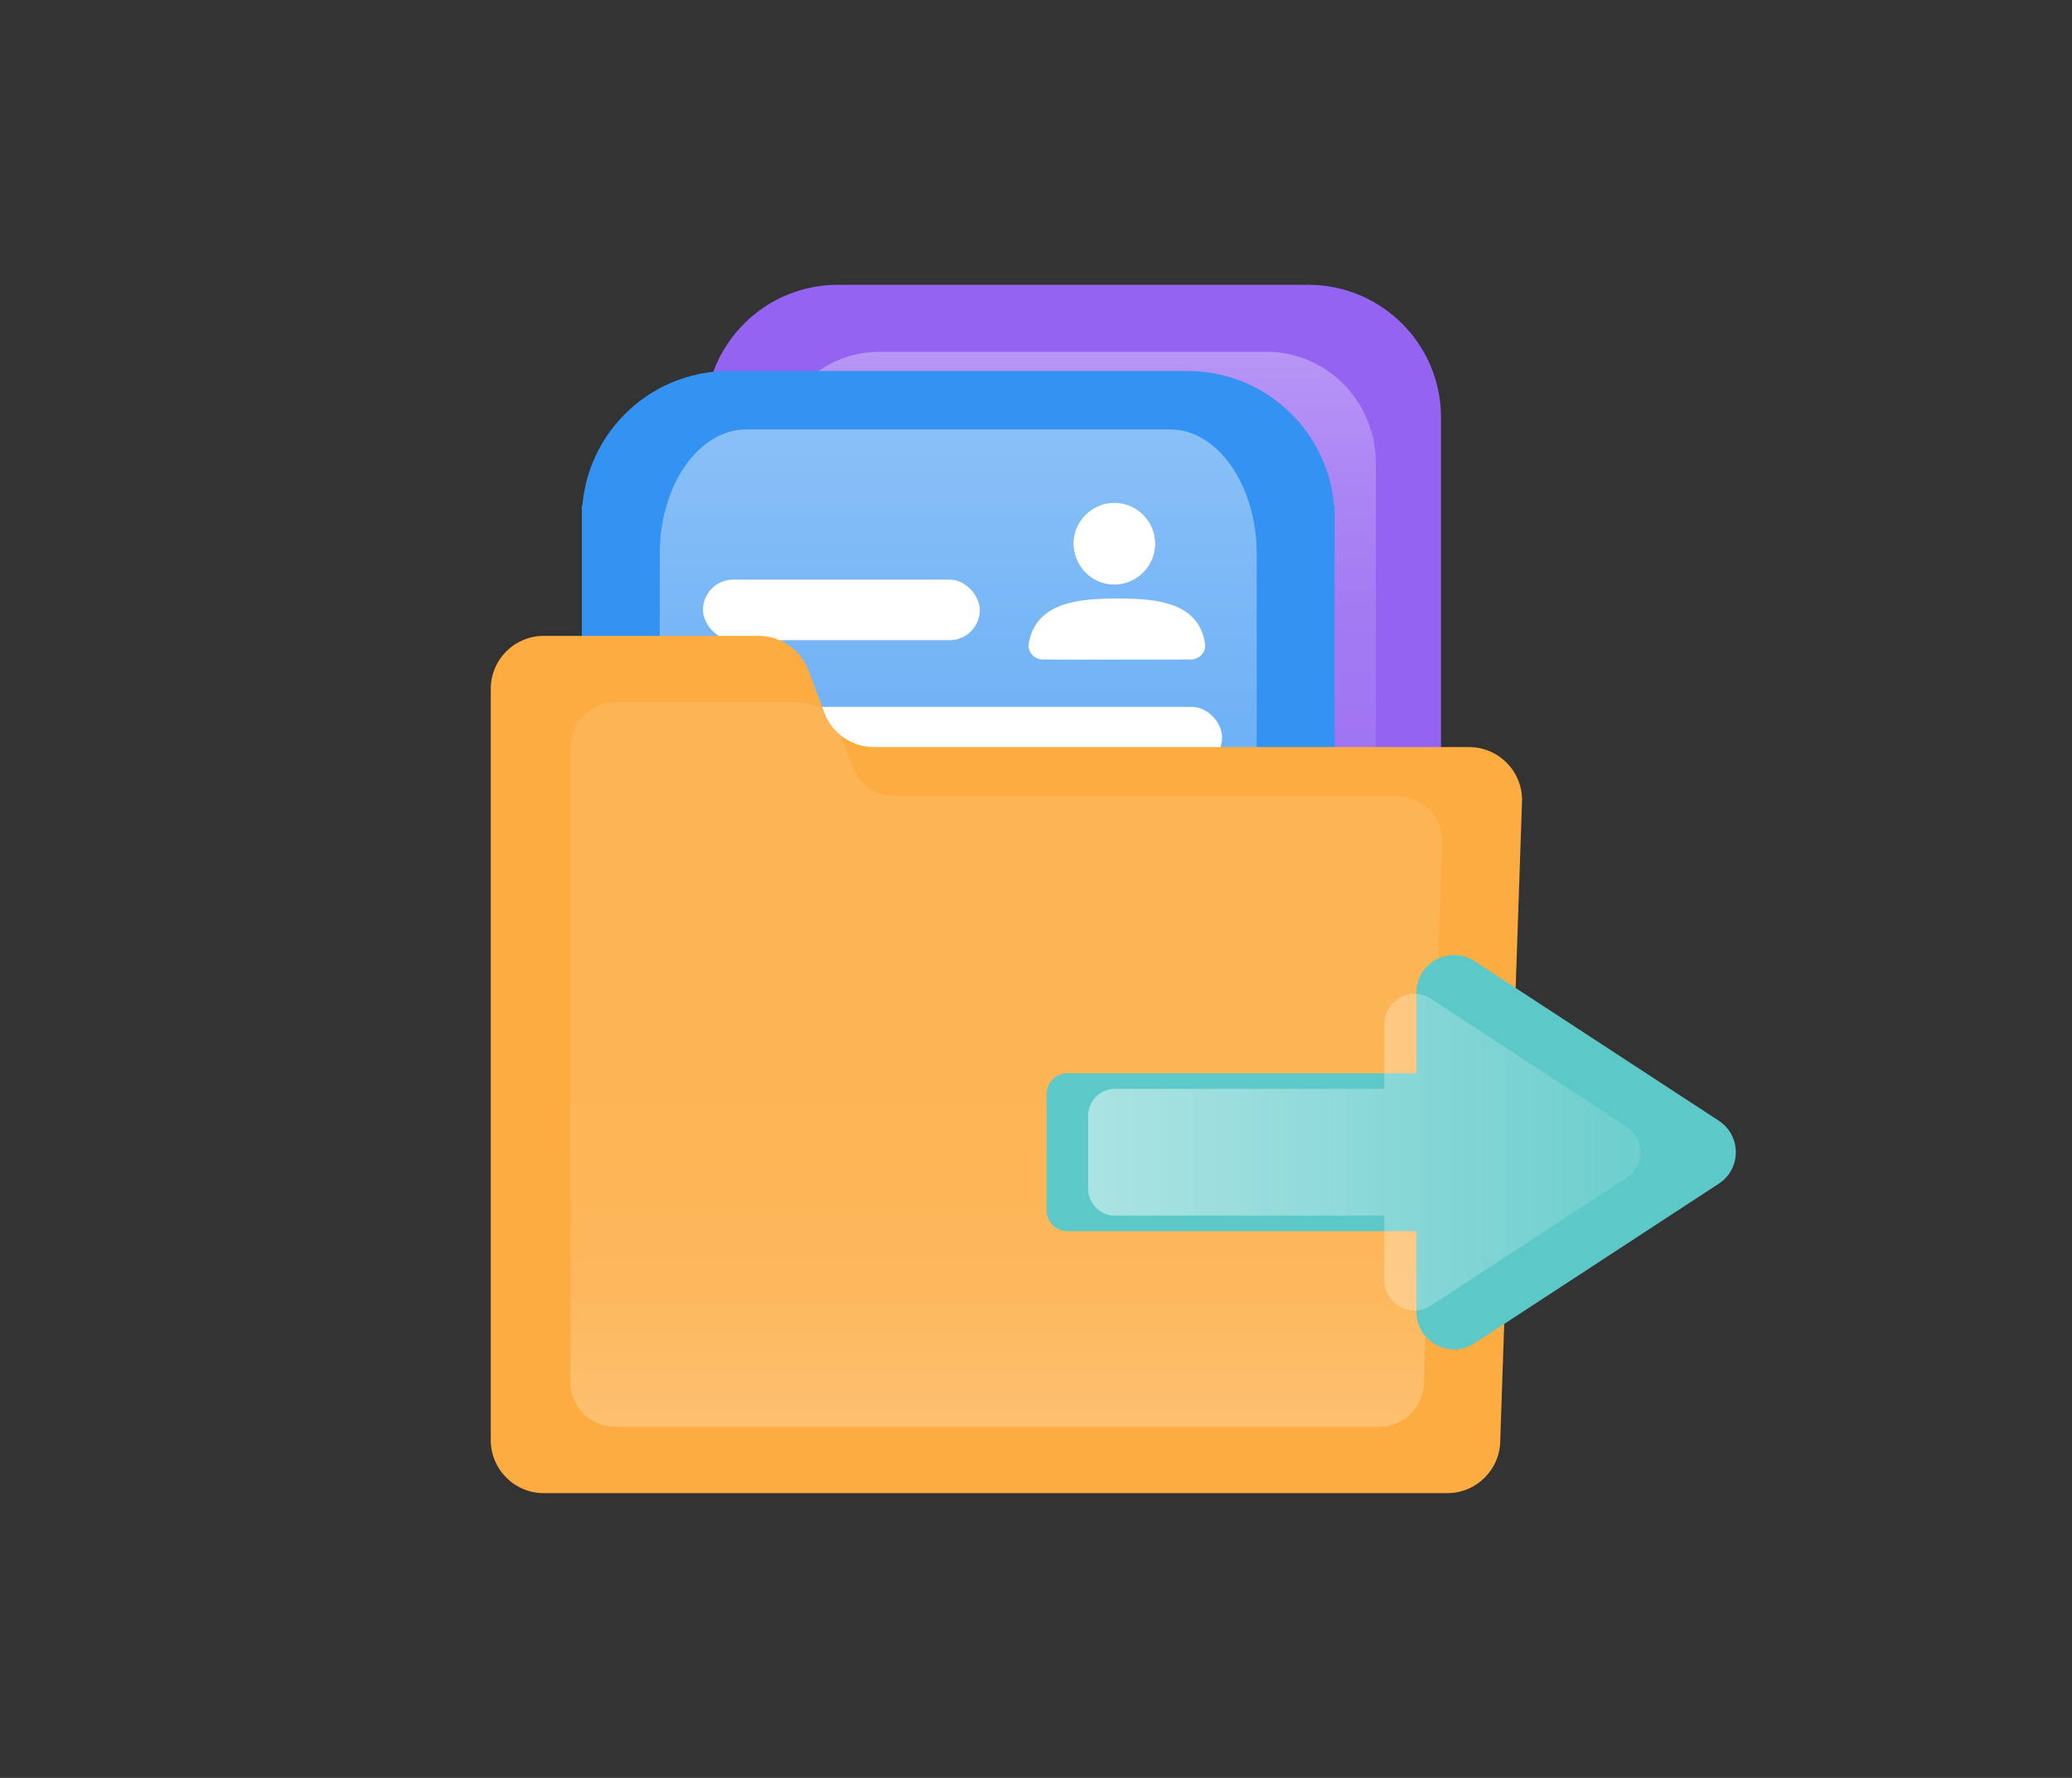 <?xml version="1.0" encoding="UTF-8"?><svg id="a" xmlns="http://www.w3.org/2000/svg" xmlns:xlink="http://www.w3.org/1999/xlink" viewBox="0 0 804.24 690"><rect x="0" y="0" width="804.24" height="690" fill="#333333" stroke="none"/><defs><linearGradient id="b" x1="416.52" y1="51.53" x2="416.52" y2="511.2" gradientUnits="userSpaceOnUse"><stop offset="0" stop-color="#fff" stop-opacity=".6"/><stop offset="0" stop-color="#fff" stop-opacity=".58"/><stop offset=".1" stop-color="#fff" stop-opacity=".44"/><stop offset=".2" stop-color="#fff" stop-opacity=".31"/><stop offset=".3" stop-color="#fff" stop-opacity=".22"/><stop offset=".4" stop-color="#fff" stop-opacity=".15"/><stop offset=".52" stop-color="#fff" stop-opacity=".11"/><stop offset=".66" stop-color="#fff" stop-opacity=".1"/></linearGradient><linearGradient id="c" x1="69.43" y1="-12765.03" x2="69.43" y2="-13083.2" gradientTransform="translate(302.5 -12598.39) scale(1 -1)" gradientUnits="userSpaceOnUse"><stop offset="0" stop-color="#fff" stop-opacity=".6"/><stop offset="1" stop-color="#fff" stop-opacity=".1"/></linearGradient><linearGradient id="d" x1="390.64" y1="655.11" x2="390.64" y2="280.5" xlink:href="#b"/><linearGradient id="e" x1="422.32" y1="211.01" x2="442.74" y2="211.01" gradientTransform="matrix(1, 0, 0, 1, 0, 0)" xlink:href="#c"/><linearGradient id="f" x1="406.24" y1="245.88" x2="460.76" y2="245.88" gradientTransform="matrix(1, 0, 0, 1, 0, 0)" xlink:href="#c"/><linearGradient id="g" x1="357.43" y1="447.17" x2="636.84" y2="447.17" gradientTransform="matrix(1, 0, 0, 1, 0, 0)" xlink:href="#c"/></defs><g><g><path d="m325.24,110.53h182.57c28.46,0,51.52,23.07,51.52,51.52v206.46c0,36.4-29.51,65.91-65.91,65.91h-153.79c-36.4,0-65.91-29.51-65.91-65.91v-206.46c0-28.46,23.07-51.52,51.52-51.52Z" style="fill:#9463f1;"/><rect x="319.67" y="280.12" width="196.98" height="22.98" rx="11.49" ry="11.49" style="fill:#fff;"/><rect x="319.67" y="232.1" width="196.98" height="22.98" rx="11.49" ry="11.49" style="fill:#fff;"/><rect x="319.67" y="184.07" width="196.98" height="22.98" rx="11.49" ry="11.49" style="fill:#fff;"/><rect x="319.67" y="332.65" width="114.9" height="22.98" rx="11.49" ry="11.49" style="fill:#fff;"/><path d="m341.41,136.54h150.23c23.41,0,42.4,19.36,42.4,43.25v173.29c0,30.55-24.28,55.32-54.23,55.32h-126.55c-29.95,0-54.23-24.77-54.23-55.32v-173.29c0-23.88,18.98-43.25,42.4-43.25Z" style="fill:url(#b);"/></g><g><g><path d="m225.84,196.26h292.18v253.22c0,37.24-30.19,67.43-67.43,67.43h-157.33c-37.24,0-67.43-30.19-67.43-67.43v-253.22Z" style="fill:#3492f2;"/><path d="m225.84,201.06c0-31.53,25.56-57.09,57.09-57.09h177.99c31.53,0,57.09,25.56,57.09,57.09H225.84Z" style="fill:#3492f2;"/><rect x="272.86" y="359.06" width="201.5" height="23.51" rx="11.75" ry="11.75" style="fill:#fff;"/><rect x="272.86" y="309.93" width="201.5" height="23.51" rx="11.75" ry="11.75" style="fill:#fff;"/><rect x="272.86" y="274.34" width="201.5" height="23.51" rx="11.75" ry="11.75" style="fill:#fff;"/><rect x="272.86" y="224.95" width="107.44" height="23.51" rx="11.75" ry="11.75" style="fill:#fff;"/><rect x="272.86" y="412.79" width="117.54" height="23.51" rx="11.75" ry="11.75" style="fill:#fff;"/></g><path d="m289.78,166.64h164.3c18.62,0,33.71,21.67,33.71,48.39v221.38c0,26.73-15.09,48.39-33.71,48.39h-164.3c-18.62,0-33.71-21.67-33.71-48.39v-221.38c0-26.73,15.09-48.39,33.71-48.39Z" style="fill:url(#c); opacity:.7;"/></g><path d="m320,276.62l-6.24-16.53c-3.02-8.01-10.69-13.31-19.25-13.31h-83.44c-11.36,0-20.58,9.21-20.58,20.58v291.55c0,11.36,9.21,20.58,20.58,20.58h350.67c11.36,0,20.58-9.21,20.58-20.58l8.46-248.39c0-11.36-9.21-20.58-20.58-20.58h-230.96c-8.56,0-16.23-5.3-19.25-13.31Z" style="fill:#fdac42;"/><path d="m330.91,297.71l-5.27-13.98c-2.56-6.77-9.04-11.26-16.28-11.26h-70.55c-9.61,0-17.4,7.79-17.4,17.4v246.5c0,9.61,7.79,17.4,17.4,17.4h296.49c9.61,0,17.4-7.79,17.4-17.4l7.15-210.01c0-9.61-7.79-17.4-17.4-17.4h-195.27c-7.24,0-13.72-4.48-16.28-11.26Z" style="fill:url(#d);"/><g><g><path d="m432.53,226.86c8.68,0,15.85-7.16,15.85-15.85s-7.16-15.85-15.85-15.85-15.85,7.16-15.85,15.85c.22,8.9,7.16,15.85,15.85,15.85Z" style="fill:#fff;"/><path d="m433.61,232.29c-15.2,0-31.48,1.52-34.3,17.37-.65,3.26,2.17,6.3,5.43,6.3h57.54c3.26,0,6.08-3.04,5.43-6.3-2.61-16.07-18.89-17.37-34.09-17.37Z" style="fill:#fff;"/></g><path d="m432.53,221.22c5.59,0,10.21-4.61,10.21-10.21s-4.61-10.21-10.21-10.21-10.21,4.61-10.21,10.21c.14,5.73,4.61,10.21,10.21,10.21Z" style="fill:url(#e);"/><path d="m433.59,235.81c-12.08,0-25.03,1.29-27.27,14.79-.52,2.77,1.73,5.36,4.32,5.36h45.74c2.59,0,4.83-2.59,4.32-5.36-2.07-13.68-15.02-14.79-27.1-14.79Z" style="fill:url(#f);"/></g></g><g><path d="m667.13,434.94l-94.74-61.9c-9.72-6.35-22.61.62-22.61,12.23v31.26h-135.47c-4.46,0-8.07,3.61-8.07,8.07v45.14c0,4.46,3.61,8.07,8.07,8.07h135.47v31.26c0,11.61,12.89,18.58,22.61,12.23l94.74-61.9c8.83-5.77,8.83-18.7,0-24.47Z" style="fill:#5cc9c8;"/><path d="m631.53,437.35l-76.06-49.69c-7.8-5.1-18.15.5-18.15,9.82v25.09h-104.52c-5.76,0-10.44,4.67-10.44,10.44v28.33c0,5.76,4.67,10.44,10.44,10.44h104.52v25.09c0,9.32,10.34,14.92,18.15,9.82l76.06-49.69c7.09-4.63,7.09-15.01,0-19.64Z" style="fill:url(#g);"/></g></svg>